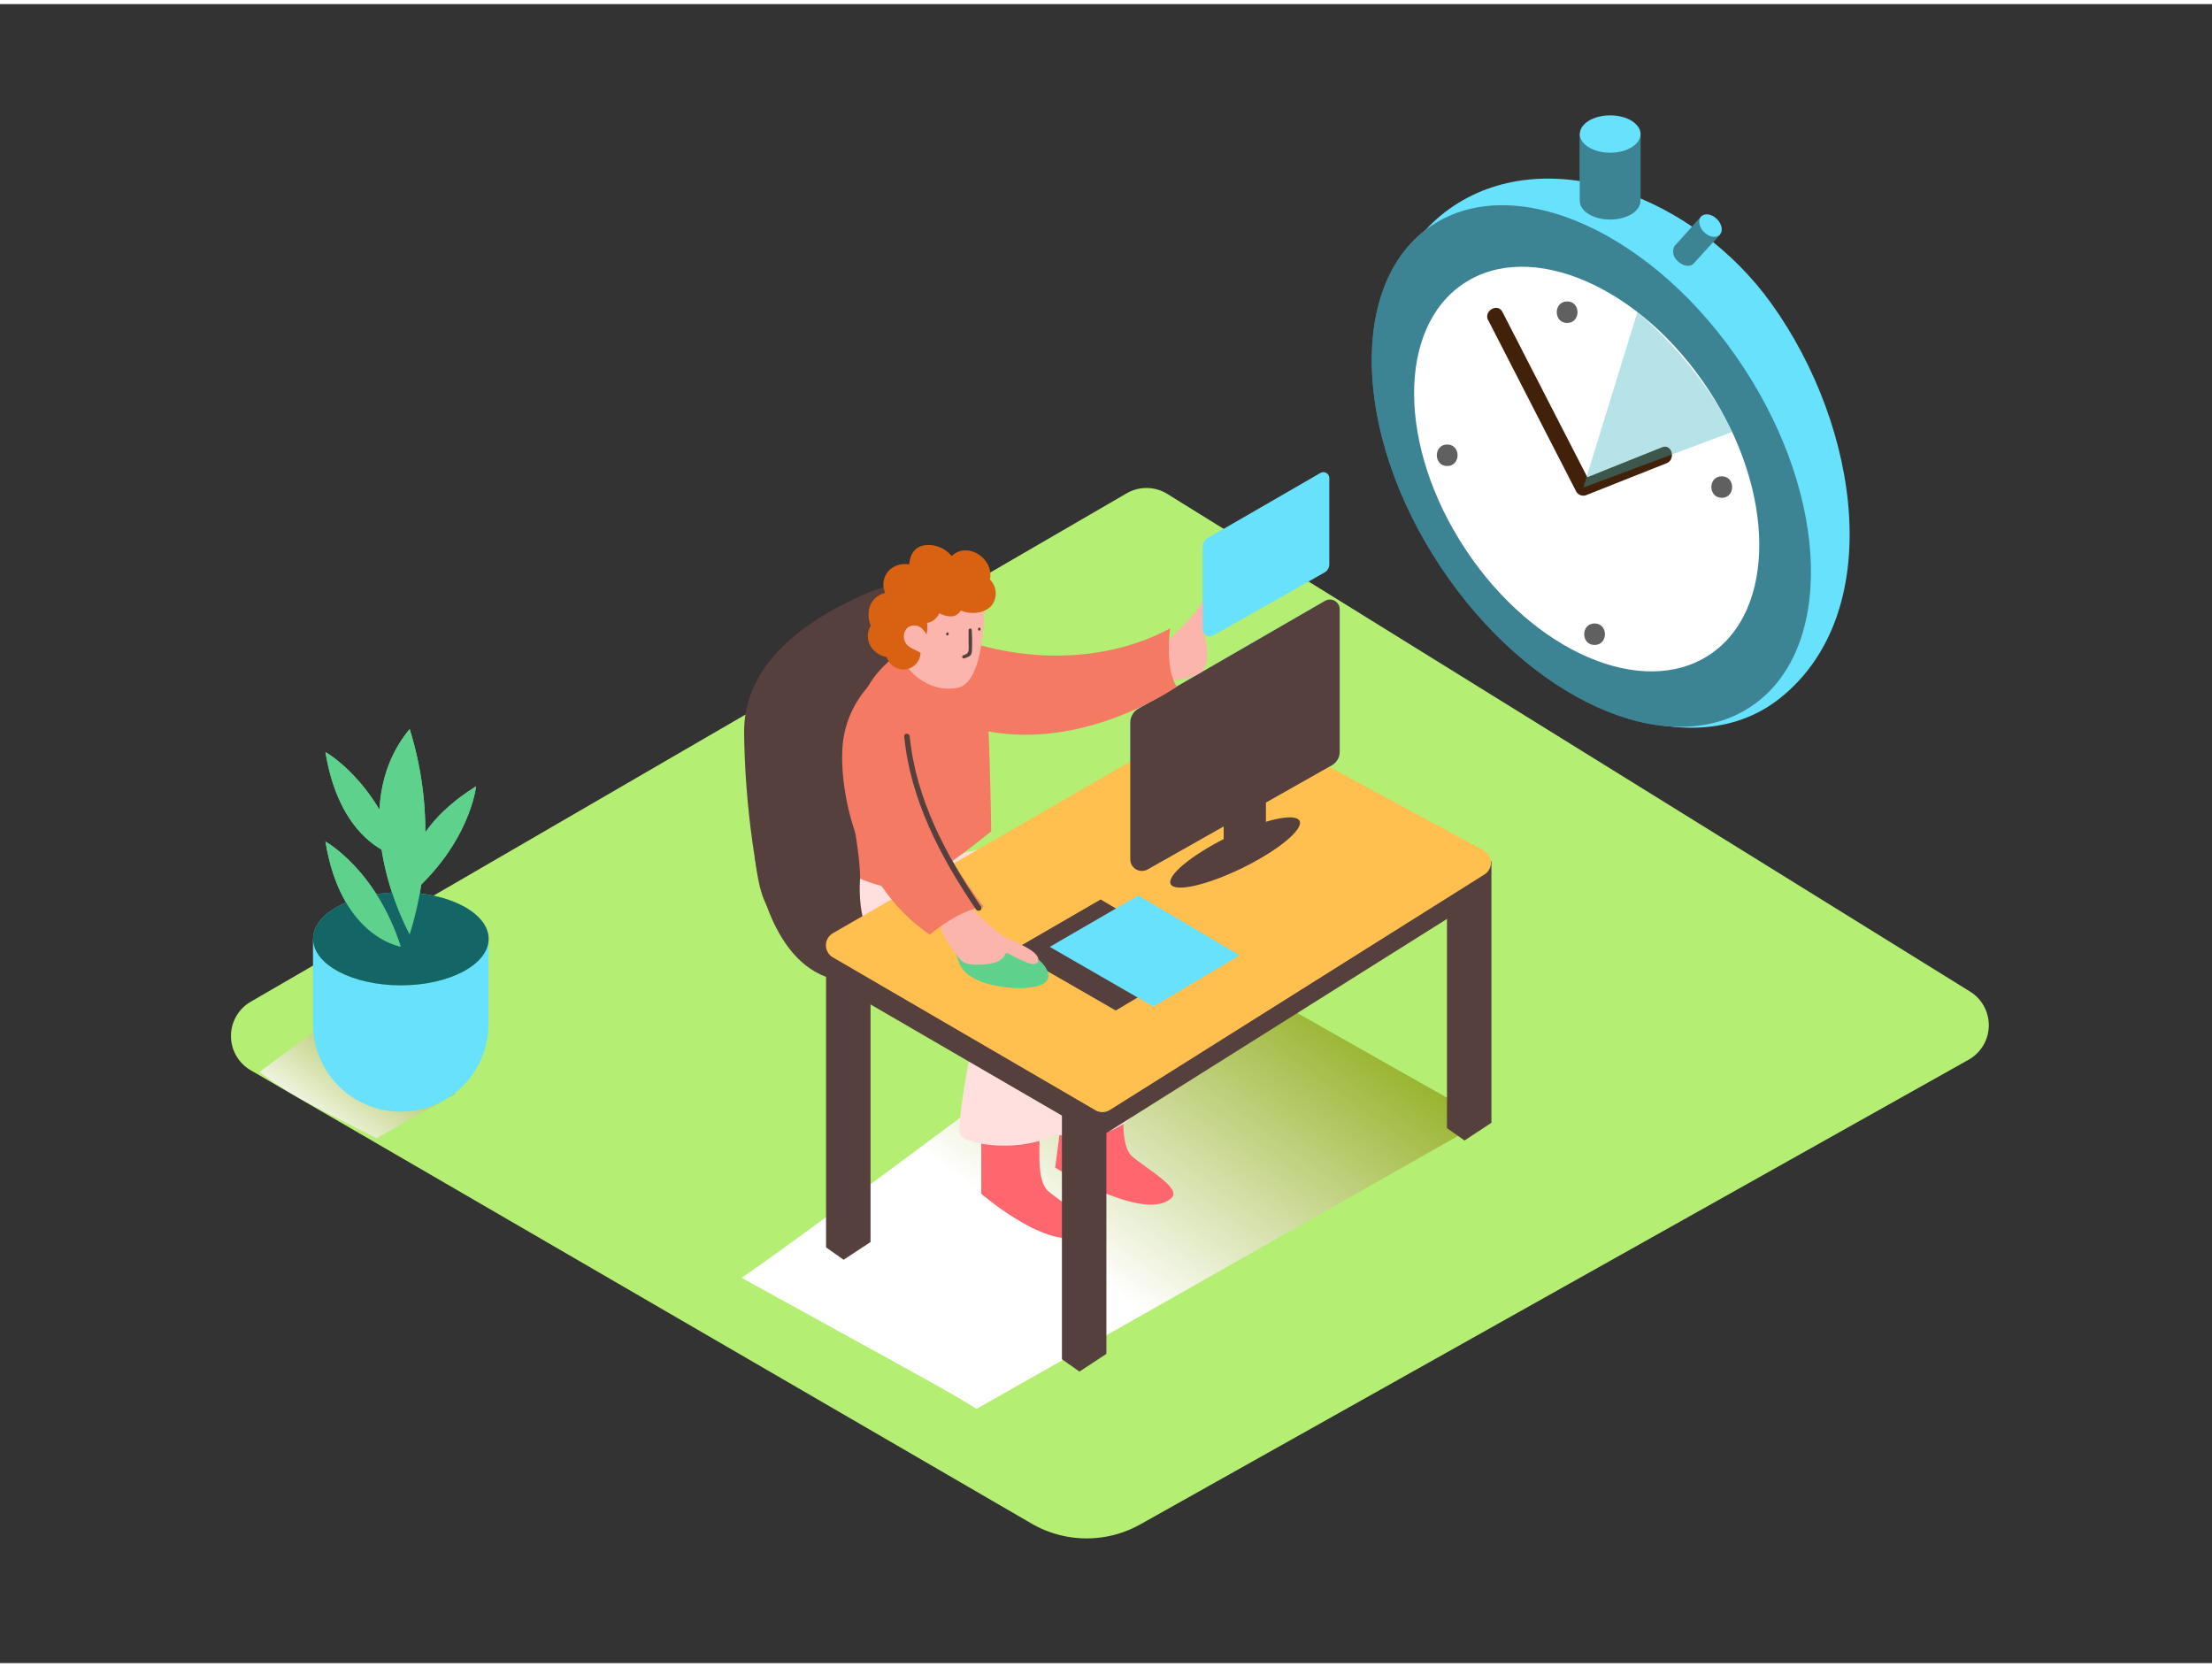 <svg xmlns="http://www.w3.org/2000/svg" xmlns:xlink="http://www.w3.org/1999/xlink" viewBox="0 0 400 300" width="406" height="306" class="illustration styles_illustrationTablet__1DWOa"><rect x="0" y="0" width="400" height="300" fill="#333333" stroke="none"/><defs><linearGradient id="linear-gradient" x1="237.64" y1="166.38" x2="193.48" y2="227" gradientUnits="userSpaceOnUse"><stop offset="0.01" stop-color="#88a80d"></stop><stop offset="1" stop-color="#fff"></stop></linearGradient><linearGradient id="linear-gradient-2" x1="76.34" y1="179.05" x2="56.9" y2="205.73" xlink:href="#linear-gradient"></linearGradient></defs><title>101-110</title><g style="isolation: isolate;"><g id="Layer_2" data-name="Layer 2"><path d="M206.24,274.89l149.75-84a7.16,7.16,0,0,0,.27-12.32L211.09,88.58a7.16,7.16,0,0,0-7.36-.11L45.33,180.41a7.16,7.16,0,0,0,0,12.38l141.25,82A19.84,19.84,0,0,0,206.24,274.89Z" fill="#b4ee73"></path><path d="M214.95,171.33c-15.3,10.13-65.71,48.67-80.84,59,25.74,14.21,39.6,21.66,42.45,23.71l92.19-52.26Z" fill="url(#linear-gradient)" style="mix-blend-mode: multiply;"></path><path d="M136.49,154.23s1.92,17.64,12.93,21.69,26.22-11.55,26.22-11.55L152.3,147.19" fill="#56403d"></path><path d="M164.73,106.15c-2-1.38-4.64-.91-7,0-9.54,3.94-23.33,11.75-23.17,25.69a156.14,156.14,0,0,0,1.9,22.34c.45,2.9.84,6.52,2.31,9,2.19,3.74,11.85-4.69,13.68-6.11,3.13-2.42,6.17-5,9.17-7.63,2.23-2,7.21-5.07,8.11-8.17a8.37,8.37,0,0,0,.23-2.15,140.19,140.19,0,0,0-.93-19.64C168.54,115.33,168.29,108.61,164.73,106.15Z" fill="#56403d"></path><path d="M187.82,204.7c.53.74-.75,7.81,1.79,10s9.08,5.9,7.08,7.44c-5.88,4.54-19.24-7-19.24-7V202.89" fill="#ff666d"></path><path d="M203,198.42c.53.74-.75,7.81,1.79,10s8.9,5.7,7.08,7.44c-4.88,4.67-21.06-5.45-21.06-5.45l1.82-13.8" fill="#ff666d"></path><path d="M155.53,158.16s-.81,8.76,3.31,12.28,18.84,7.73,18.84,7.73-5,24.05-4.07,26.18,11.6,3.34,17.2,0c0,0,8.2,2.12,13.63-2.89,0,0,10.5-29.72,7.16-39.4s-21.68-12.43-21.68-12.43Z" fill="#ffe0de"></path><polygon points="149.38 173.55 149.38 224.82 152.55 227.06 157.42 223.86 157.42 172.62 150.77 169.55 149.38 173.55" fill="#56403d"></polygon><polygon points="149.38 169.55 149.42 175.92 152.71 176.44 149.38 169.55" fill="#56403d"></polygon><path d="M150.91,177.11,197.21,204a3.08,3.08,0,0,0,3.18-.05l66.68-41.92a3.08,3.08,0,0,0-.18-5.31l-45-24.27a3.08,3.08,0,0,0-3,0l-68,39.27A3.08,3.08,0,0,0,150.91,177.11Z" fill="#56403d"></path><path d="M205.87,127.4l33.73-19.48a1.77,1.77,0,0,1,2.66,1.54v25.75a2.81,2.81,0,0,1-1.43,2.44l-33.23,18.79a2.11,2.11,0,0,1-3.21-1.8v-24.7A2.94,2.94,0,0,1,205.87,127.4Z" fill="#6de2fc"></path><path d="M261.66,155.87v47.39l3.17,2.23,4.87-3.2V155C267,155.07,264.33,155.49,261.66,155.87Z" fill="#56403d"></path><polygon points="192.03 193.78 192.03 245.05 195.2 247.28 200.07 244.08 200.07 192.84 193.41 189.78 192.03 193.78" fill="#56403d"></polygon><path d="M150.63,172.39,198.05,200a2.52,2.52,0,0,0,2.61,0l67.76-42.6a2.52,2.52,0,0,0-.14-4.36L222.2,128.09a2.52,2.52,0,0,0-2.46,0L150.64,168A2.52,2.52,0,0,0,150.63,172.39Z" fill="#ffc050"></path><path d="M205.87,127.4l33.73-19.48a1.77,1.77,0,0,1,2.66,1.54v25.75a2.81,2.81,0,0,1-1.43,2.44l-33.23,18.79a2.11,2.11,0,0,1-3.21-1.8v-24.7A2.94,2.94,0,0,1,205.87,127.4Z" fill="#56403d"></path><polygon points="201.76 181.99 217.33 172.71 199.03 161.91 183.01 171.19 201.76 181.99" fill="#56403d"></polygon><polygon points="208.57 181.28 224.15 172.01 205.84 161.2 189.83 170.48 208.57 181.28" fill="#68e1fd"></polygon><polyline points="221.28 144.09 221.28 155.11 228.92 151.01 228.92 140.18" fill="#56403d"></polyline><ellipse cx="223.34" cy="153.42" rx="12.98" ry="3.09" transform="translate(-44.73 113.99) rotate(-26.12)" fill="#56403d"></ellipse><path d="M275.86,91.12a3.7,3.7,0,0,0,3.36,2,2.15,2.15,0,0,0,.53-.15l.26,0c2,.16,2.37-2.46,1-3.34a3.9,3.9,0,0,0-.72-1.3,1.62,1.62,0,0,0-.25-1,.54.54,0,0,0-.86-.06l-.69-.55c-.54-.42-1.07.5-.53.91a11.45,11.45,0,0,1,1.22,1,8.06,8.06,0,0,1-.48,1,3.56,3.56,0,0,0-.46,1.54,1.72,1.72,0,0,0,.19.76,2,2,0,0,1-.45-.18c-2-1.07-2.35-3.94-2-5.91.13-.67-.89-.95-1-.28A7.71,7.71,0,0,0,275.86,91.12Zm3.72.64a1.3,1.3,0,0,1-.07-1.36l.14-.31a.4.4,0,0,0,.36.32l.06,0A1.49,1.49,0,0,1,279.58,91.76Z" fill="#ff413b"></path><path d="M276,59.35c-.53-.43.22-1.17.75-.75a3.8,3.8,0,0,1,.39,5.44c-.46.51-1.2-.24-.75-.75A2.75,2.75,0,0,0,276,59.35Z" fill="#ff413b"></path><path d="M252.36,72.08l.3.47a3,3,0,0,0-.18,1.76,2.5,2.5,0,0,0,2.11,1.91,1.66,1.66,0,0,0,.43,0,.53.53,0,0,0,.88-.47,1.78,1.78,0,0,0,.52-1.17,3.45,3.45,0,0,0-.94-2.28,19.12,19.12,0,0,1,3.42.4c.67.14.95-.88.28-1a20.86,20.86,0,0,0-4.48-.46l.12-.16c.41-.54-.51-1.07-.91-.53-.18.23-.37.49-.54.75l-.55,0A.54.54,0,0,0,252.36,72.08Zm1.51.4.11-.2h0a4.62,4.62,0,0,1,1.14,1.43,1.51,1.51,0,0,1,.11,1Z" fill="#ff413b"></path><path d="M307.44,118c.6-.31,1.14.6.53.91-1.3.67-3.35,1.72-2.88,3.52.24.91,1.06,1.36,1.85.71a4.22,4.22,0,0,0,1.05-2.06.53.53,0,0,1,1,.28,4.62,4.62,0,0,1-1.86,2.92,2,2,0,0,1-2.64-.61C302.68,121.24,305.46,119.07,307.44,118Z" fill="#ff413b"></path><path d="M302,73.18c.39-.55,1.31,0,.91.53a3.22,3.22,0,1,0,5.5,3.2c.29-.62,1.2-.08.91.53A4.27,4.27,0,1,1,302,73.18Z" fill="#ff413b"></path><path d="M262.91,36.47c-17.43,11.52-18.36,40.81-2.09,65.41s44.65,36.67,61,23.68c19.38-15.38,14.58-49-1.49-71.4C306.49,34.87,280.33,24.94,262.91,36.47Z" fill="#68e1fd"></path><ellipse cx="287.77" cy="83.54" rx="32.79" ry="52.2" transform="translate(1.66 172.6) rotate(-33.48)" fill="#68e1fd"></ellipse><ellipse cx="287.77" cy="83.54" rx="32.79" ry="52.2" transform="translate(1.66 172.6) rotate(-33.48)" opacity="0.42"></ellipse><ellipse cx="286.93" cy="84.1" rx="26.29" ry="40.26" transform="translate(1.21 172.22) rotate(-33.48)" fill="#fff"></ellipse><path d="M269.11,57.15l15.92,31a1.5,1.5,0,0,0,1.69.69l14.62-5.8c1.77-.7,1-3.61-.8-2.89L285.93,86l1.69.69-15.92-31c-.88-1.72-3.47-.2-2.59,1.51Z" fill="#42210b"></path><path d="M283.39,53.77c2.5,0,2.5,3.89,0,3.89S280.88,53.77,283.39,53.77Z" fill="#606060"></path><path d="M288.35,112c2.5,0,2.5,3.89,0,3.89S285.85,112,288.35,112Z" fill="#606060"></path><path d="M261.7,79.64c2.5,0,2.5,3.89,0,3.89S259.19,79.64,261.7,79.64Z" fill="#606060"></path><path d="M311.35,85.39c2.5,0,2.5,3.89,0,3.89S308.84,85.39,311.35,85.39Z" fill="#606060"></path><polyline points="285.67 23.5 285.67 35.58 296.66 35.58 296.66 23.5" fill="#68e1fd"></polyline><ellipse cx="291.17" cy="35.58" rx="5.49" ry="3.38" fill="#68e1fd"></ellipse><path d="M285.67,23.5V35.58c0,1.87,2.46,3.38,5.49,3.38s5.49-1.51,5.49-3.38V23.5Z" opacity="0.42"></path><ellipse cx="291.17" cy="23.5" rx="5.49" ry="3.38" fill="#68e1fd"></ellipse><path d="M307.65,38.38l-4.85,5.38h0a2.18,2.18,0,0,0,.59,2.7c.92.92,2.19,1.14,2.84.49L311,41.71Z" fill="#68e1fd"></path><path d="M307.65,38.38l-4.85,5.38h0a2.18,2.18,0,0,0,.59,2.7c.92.92,2.19,1.14,2.84.49L311,41.71Z" opacity="0.42"></path><ellipse cx="309.31" cy="40.05" rx="1.66" ry="2.35" transform="translate(62.28 230.45) rotate(-45)" fill="#68e1fd"></ellipse><path d="M286.32,87.42s9.76-31.74,9.79-31.71,11.5,9.51,17.11,21.67Z" fill="#36b2bf" opacity="0.37"></path><path d="M172.74,171.6c.79,1,.16,3.19,4.26,5s14,2.28,12.43-1.69-9.4-5.35-9.4-5.35" fill="#5ed18d"></path><path d="M174.93,162.82a77.58,77.58,0,0,0,6.06,5.46c1.48,1,7.17,2.79,6.75,4.72s-5.45-1.6-5.78-1.4-.45,1.69-3.44,2-4.26-.05-5-1-4.41-5.35-3.15-6.93S174.93,162.82,174.93,162.82Z" fill="#fbb5ad"></path><path d="M211.42,114.9s4.66-4.23,6.05-6.89,2.51-.16,2.4,1.14-2.4,3.89-2.4,3.89.73,2.51.73,2.84.69,4-1.43,5.21-6.55,1.39-6.55,1.39l-.73-5.9Z" fill="#fbb5ad"></path><path d="M211.59,112.89c-10.79,5.79-24.09,6.21-35.74,2.63a2.23,2.23,0,0,0-.48,0l.57,15.35c18.92,5.2,36.85-7.43,36.85-7.43C211.13,120.81,211.22,116.26,211.59,112.89Z" fill="#f47a63"></path><path d="M178.16,119.26a20.91,20.91,0,0,0-5.56-6.23c-3.23,1.89-8.29,3-11.26,5.34-8.41,6.6-8,18.18-7.13,27.77.37,3.93,1.32,8.09,1.32,12a26.56,26.56,0,0,0,8.87,2.1,144.91,144.91,0,0,0,14.84-10.67C179.08,139.47,178.78,129.36,178.16,119.26Z" fill="#f47a63"></path><path d="M178,106.69s.58,15.89-4.82,16.94-9.91-3.39-10.29-6.44.94-7.36.94-7.36S168.51,105.07,178,106.69Z" fill="#fbb5ad"></path><path d="M179,104.05c.83-3.69-4-7-6.91-4.24a5.48,5.48,0,0,0-4.18-2c-2.27,0-3.31,1.41-3.5,3.52a4.1,4.1,0,0,0-3.56,1,3.68,3.68,0,0,0-.77,4.16,3.76,3.76,0,0,0-3,3.61,4.58,4.58,0,0,0,.4,2.3,3.51,3.51,0,0,0-.35.7,3.62,3.62,0,0,0,1,3.86,4.16,4.16,0,0,0,2.22,1.12,3.2,3.2,0,0,0,2.6,2.22,3.09,3.09,0,0,0,3.41-2.3,3,3,0,0,0,.05-1.27,7.28,7.28,0,0,0,1.24-4.84,2.68,2.68,0,0,0,.69-.19,3,3,0,0,0,1.51-1.55,4.31,4.31,0,0,0,2.16.57,2.05,2.05,0,0,0,1.74-1.07c1.71.79,4.36.55,5.57-.91A3.53,3.53,0,0,0,179,104.05Z" fill="#d86212"></path><path d="M168,115.76a3.72,3.72,0,0,0-1.16-2.7,2,2,0,0,0-2.8-.23,2.24,2.24,0,0,0-.33,2.58c.52,1,1.62,1.21,2.51,1.77.53.34,1-.18.94-.68A.75.75,0,0,0,168,115.76Z" fill="#fbb5ad"></path><path d="M175.72,113.17c0-.37-.58-.31-.57.05l0,2.48a6.57,6.57,0,0,1,0,1.14c-.11.66-.46.73-1,.94a.29.29,0,0,0,.2.54c.72-.28,1.3-.37,1.39-1.2A31.89,31.89,0,0,0,175.72,113.17Z" fill="#56403d"></path><path d="M177.14,112.75a.29.29,0,0,0-.1.56A.29.29,0,0,0,177.14,112.75Z" fill="#56403d"></path><path d="M171.37,113.62a.29.29,0,0,0-.1.56A.29.29,0,0,0,171.37,113.62Z" fill="#56403d"></path><path d="M157,123.41a18.3,18.3,0,0,0-4.69,11.82c-.29,7.55,2.55,23.93,15.83,33.05,0,0,5.39-4.64,9.75-5,0,0-10.15-13.17-9.94-19.09" fill="#f47a63"></path><path d="M177.41,163.24c-6.32-9.3-11.79-19.45-12.9-30.82-.06-.63-1.06-.64-1,0,1.13,11.56,6.6,21.86,13,31.32C176.9,164.27,177.77,163.77,177.41,163.24Z" fill="#56403d"></path><path d="M218.37,96.57l20.4-11.78a1.07,1.07,0,0,1,1.61.93V101.3a1.7,1.7,0,0,1-.86,1.48l-20.09,11.36a1.28,1.28,0,0,1-1.94-1.09V98.11A1.78,1.78,0,0,1,218.37,96.57Z" fill="#68e1fd"></path><path d="M82.32,196.92a.45.45,0,0,1,0-.66l.6-.6a.49.49,0,0,1,.3-.15q.33-.28.68-.53a31.37,31.37,0,0,1,.38-3.59.46.46,0,0,1,.09-.2L64.8,180.1c-3.37,2.23-10.63,7.61-17.87,13,6.43,5,14,8.19,21.15,12l14.19-8Z" fill="url(#linear-gradient-2)" style="mix-blend-mode: multiply;"></path><path d="M71,174.66c-5.16-.45-10.59-2-14.4-5.53v15.29a15.87,15.87,0,0,0,15.87,15.87h0a15.87,15.87,0,0,0,15.87-15.87V168.87C82.95,171.07,76.8,175.16,71,174.66Z" fill="#68e1fd"></path><ellipse cx="72.49" cy="169.03" rx="15.87" ry="8.41" fill="#5ed18d"></ellipse><path d="M72.49,170.45s-10.79-1.59-13.64-19C58.85,151.41,68,156.49,72.49,170.45Z" fill="#5ed18d"></path><path d="M74.08,168.23s-12.38-22.21,0-37.13A62.23,62.23,0,0,1,74.08,168.23Z" fill="#5ed18d"></path><path d="M72.49,154.27s-10.79-1.59-13.64-19C58.85,135.23,68,140.31,72.49,154.27Z" fill="#5ed18d"></path><path d="M73.8,161.38s-2.7-10.56,12.29-19.94C86.1,141.45,85,151.89,73.8,161.38Z" fill="#5ed18d"></path><ellipse cx="72.49" cy="169.03" rx="15.87" ry="8.41" fill="#146666"></ellipse><path d="M72.49,170.45s-10.79-1.59-13.64-19C58.85,151.41,68,156.49,72.49,170.45Z" fill="#5ed18d"></path><path d="M74.08,168.23s-12.38-22.21,0-37.13A62.23,62.23,0,0,1,74.08,168.23Z" fill="#5ed18d"></path><path d="M72.49,154.27s-10.79-1.59-13.64-19C58.85,135.23,68,140.31,72.49,154.27Z" fill="#5ed18d"></path><path d="M73.8,161.38s-2.7-10.56,12.29-19.94C86.1,141.45,85,151.89,73.8,161.38Z" fill="#5ed18d"></path></g></g></svg>